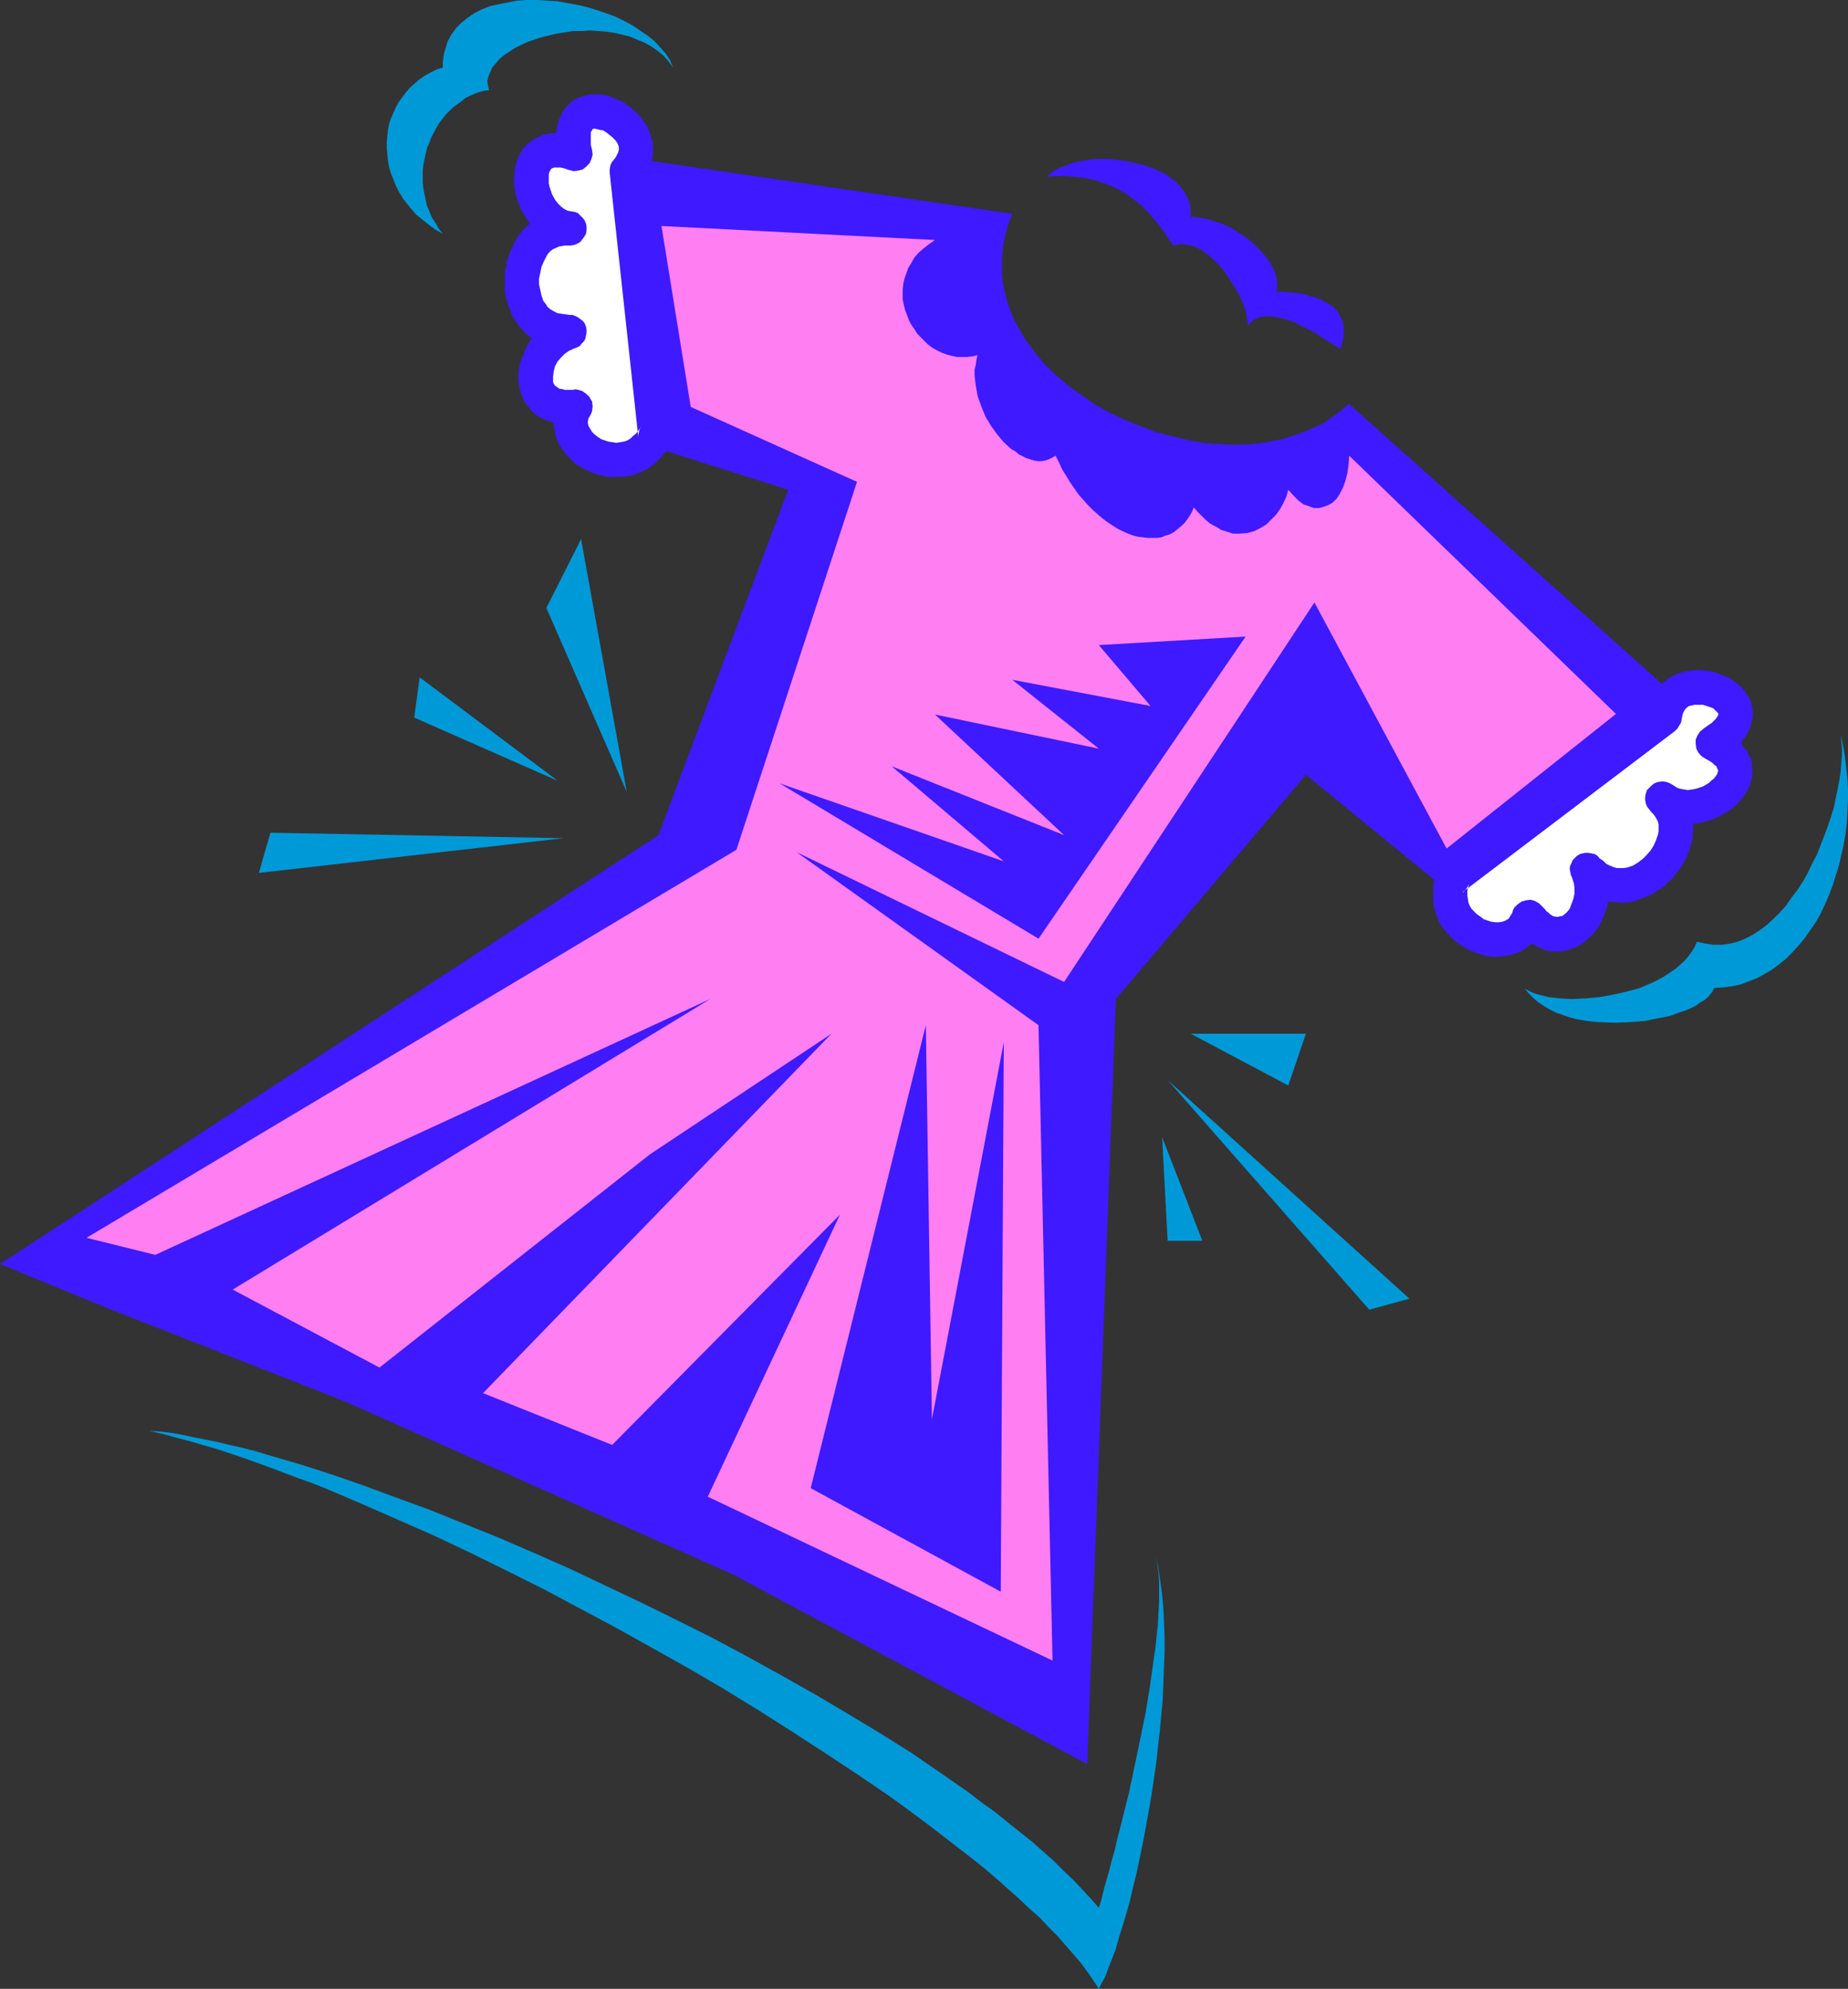 <?xml version="1.0" encoding="UTF-8" standalone="no"?>
<svg
   version="1.0"
   width="129.724mm"
   height="139.574mm"
   id="svg18"
   sodipodi:docname="Dress 03.wmf"
   xmlns:inkscape="http://www.inkscape.org/namespaces/inkscape"
   xmlns:sodipodi="http://sodipodi.sourceforge.net/DTD/sodipodi-0.dtd"
   xmlns="http://www.w3.org/2000/svg"
   xmlns:svg="http://www.w3.org/2000/svg">
  <rect width="100%" height="100%" fill="#333333" stroke="none"/>
  <sodipodi:namedview
     id="namedview18"
     pagecolor="#ffffff"
     bordercolor="#000000"
     borderopacity="0.25"
     inkscape:showpageshadow="2"
     inkscape:pageopacity="0.0"
     inkscape:pagecheckerboard="0"
     inkscape:deskcolor="#d1d1d1"
     inkscape:document-units="mm" />
  <defs
     id="defs1">
    <pattern
       id="WMFhbasepattern"
       patternUnits="userSpaceOnUse"
       width="6"
       height="6"
       x="0"
       y="0" />
  </defs>
  <path
     style="fill:#3f19ff;fill-opacity:1;fill-rule:evenodd;stroke:none"
     d="m 170.488,31.829 -0.646,-0.969 -0.808,-0.808 -1.778,-1.616 -2.101,-1.454 -1.131,-0.485 -1.131,-0.485 -1.131,-0.485 -1.293,-0.323 -1.131,-0.162 h -1.131 -1.293 l -1.131,0.162 -1.131,0.323 -1.131,0.323 -0.808,0.485 -0.97,0.485 -0.808,0.808 -0.97,0.969 -0.808,1.293 -0.646,1.454 -0.323,0.808 -0.323,0.969 -0.162,0.969 -0.162,1.131 -1.293,0.162 -1.293,0.162 -1.131,0.323 -1.131,0.485 -0.808,0.485 -0.808,0.485 -0.646,0.485 -0.646,0.485 -1.131,1.293 -0.97,1.616 -0.646,1.777 -0.485,1.939 -0.162,1.939 v 2.1 l 0.323,2.262 0.646,2.1 0.646,1.777 0.808,1.454 0.808,1.454 0.97,1.293 -1.778,1.616 -0.808,0.969 -0.646,0.969 -0.808,1.293 -0.485,1.131 -0.646,1.293 -0.97,2.747 -0.162,1.293 -0.323,1.454 v 1.293 2.908 1.293 l 0.323,1.454 0.323,1.293 0.485,1.293 0.485,1.293 0.485,1.131 1.131,1.777 1.131,1.454 1.293,1.293 1.454,1.131 -0.97,1.616 -0.808,1.454 -0.646,1.777 -0.646,1.616 -0.323,1.616 -0.162,1.777 v 1.616 l 0.323,1.616 0.323,1.454 0.646,1.616 0.646,1.293 1.131,1.293 1.131,1.293 1.454,0.969 1.778,0.808 1.939,0.646 0.162,1.616 0.323,1.616 0.485,1.616 0.808,1.454 1.293,1.777 1.454,1.616 1.616,1.454 1.939,1.131 2.101,0.969 2.101,0.646 2.262,0.485 h 2.262 l 2.262,-0.162 2.101,-0.323 1.939,-0.808 1.939,-0.969 1.778,-1.293 1.454,-1.454 1.616,-1.777 1.131,-1.939 0.323,-0.646 0.162,-0.646 0.162,-0.808 -0.162,-0.646 -7.272,-68.506 0.97,-1.616 0.646,-1.939 0.485,-1.939 v -1.939 l -0.162,-1.777 -0.646,-1.939 -0.646,-1.777 z"
     id="path1" />
  <path
     style="fill:#3f19ff;fill-opacity:1;fill-rule:evenodd;stroke:none"
     d="m 464.599,186.29 -0.485,-1.131 -0.646,-0.969 -0.646,-0.969 -0.808,-0.969 -0.97,-0.808 -0.97,-0.808 -0.97,-0.646 -0.97,-0.485 -1.293,-0.485 -1.131,-0.485 -2.424,-0.646 -2.424,-0.162 h -1.131 l -1.131,0.162 -2.101,0.323 -1.939,0.646 -1.778,0.969 -1.454,1.131 -1.293,1.454 -1.131,1.616 -0.97,1.777 -0.646,1.939 -54.621,41.523 -0.485,0.485 -0.485,0.646 -0.485,0.646 -0.162,0.646 -0.646,2.262 -0.162,2.262 v 2.1 l 0.162,2.262 0.646,1.939 0.808,2.1 1.131,1.777 1.454,1.616 1.616,1.616 1.778,1.293 2.101,1.131 1.939,0.808 2.262,0.646 2.262,0.323 2.101,-0.162 2.101,-0.323 1.616,-0.485 1.616,-0.646 1.293,-0.969 1.293,-0.969 1.778,0.969 1.778,0.808 1.778,0.323 h 1.778 l 1.616,-0.162 1.616,-0.485 1.454,-0.485 1.293,-0.808 1.293,-0.969 1.293,-1.131 1.131,-1.293 0.97,-1.293 0.808,-1.616 0.646,-1.616 0.646,-1.616 0.323,-1.777 1.939,0.162 1.778,0.162 1.939,-0.162 1.939,-0.485 1.293,-0.485 1.293,-0.485 1.293,-0.485 1.131,-0.808 1.131,-0.646 1.131,-0.808 0.97,-0.969 1.131,-0.969 0.808,-1.131 0.97,-1.131 0.808,-1.131 0.646,-1.131 0.646,-1.293 0.485,-1.293 0.485,-1.293 0.323,-1.293 0.323,-1.293 v -1.131 l 0.162,-1.293 -0.162,-1.131 1.616,-0.323 1.616,-0.323 1.778,-0.485 1.454,-0.646 2.101,-1.131 1.778,-1.131 1.616,-1.454 1.293,-1.454 1.131,-1.777 0.808,-1.616 0.485,-1.777 0.162,-1.939 v -0.646 l -0.162,-0.808 v -0.969 l -0.323,-0.969 -0.485,-0.969 -0.485,-1.131 -0.808,-0.969 -0.808,-1.131 0.646,-0.808 0.646,-0.808 0.485,-0.969 0.485,-0.808 0.485,-1.454 0.323,-1.454 0.162,-1.293 -0.162,-1.293 -0.162,-0.969 z"
     id="path2" />
  <path
     style="fill:#3f19ff;fill-opacity:1;fill-rule:evenodd;stroke:none"
     d="M 91.627,371.772 27.472,346.567 0,335.257 l 174.689,-113.745 34.421,-91.61 -41.37,-13.087 -9.696,-76.261 110.534,16.157 -0.808,2.1 -0.646,1.939 -0.485,2.1 -0.485,1.939 -0.162,2.1 -0.162,1.939 v 1.939 1.777 l 0.162,1.939 0.323,1.939 0.485,1.939 0.485,1.777 0.646,1.777 0.646,1.777 0.808,1.777 0.97,1.616 0.97,1.777 0.97,1.616 1.293,1.616 1.131,1.616 2.586,3.07 3.07,2.908 3.232,2.747 3.394,2.424 3.555,2.424 3.717,2.1 4.04,1.939 4.04,1.616 4.202,1.616 4.202,1.131 4.202,0.969 4.363,0.808 4.202,0.323 4.363,0.162 4.202,-0.162 4.04,-0.485 2.101,-0.485 1.939,-0.323 1.939,-0.646 1.939,-0.646 1.939,-0.646 1.778,-0.808 1.939,-0.808 1.778,-0.969 1.616,-1.131 1.616,-1.131 1.616,-1.293 1.616,-1.293 91.142,81.593 -64.478,47.986 -38.138,-31.183 -50.419,59.458 -7.595,202.931 -93.889,-50.248 z"
     id="path3" />
  <path
     style="fill:#ff7ff2;fill-opacity:1;fill-rule:evenodd;stroke:none"
     d="m 175.497,59.942 72.558,3.716 -1.616,1.131 -1.454,1.131 -1.293,1.131 -1.131,1.293 -0.808,1.454 -0.808,1.293 -0.485,1.454 -0.485,1.293 -0.323,1.454 -0.162,1.454 v 1.293 1.454 l 0.323,1.454 0.323,1.293 0.485,1.293 0.485,1.293 0.646,1.293 0.808,1.131 0.808,1.293 0.97,0.969 0.97,0.969 0.97,0.969 1.131,0.808 1.131,0.646 1.293,0.646 1.293,0.485 1.293,0.323 1.454,0.323 h 1.293 1.454 l 1.454,-0.162 1.293,-0.323 -0.323,1.293 -0.162,1.293 -0.323,1.293 v 1.454 l 0.162,1.454 0.162,1.293 0.485,2.747 0.97,2.747 1.131,2.747 1.454,2.424 1.616,2.262 1.778,2.1 1.939,1.777 1.131,0.646 0.97,0.808 0.97,0.485 0.97,0.485 0.97,0.323 1.131,0.323 0.97,0.162 h 0.97 l 0.97,-0.162 0.97,-0.323 0.97,-0.485 0.808,-0.485 0.97,1.939 0.808,1.777 1.131,1.777 0.97,1.616 1.131,1.616 1.131,1.616 2.424,2.747 1.293,1.293 1.293,1.131 1.293,1.131 1.293,0.969 1.454,0.969 1.293,0.808 1.293,0.646 1.454,0.646 1.293,0.485 1.293,0.323 1.293,0.162 1.293,0.162 h 1.293 1.293 l 1.131,-0.162 1.131,-0.485 1.131,-0.323 1.131,-0.646 0.97,-0.808 0.97,-0.808 0.97,-0.969 0.808,-1.131 0.808,-1.293 0.646,-1.454 0.97,1.131 1.131,1.131 0.97,0.969 1.131,0.969 1.131,0.646 0.97,0.485 0.97,0.646 1.131,0.323 0.97,0.323 0.97,0.323 h 1.939 l 1.939,-0.162 1.778,-0.485 1.616,-0.808 1.616,-0.969 1.293,-1.293 1.293,-1.293 1.131,-1.616 0.808,-1.454 0.808,-1.777 0.485,-1.777 1.454,1.616 1.293,1.293 1.293,0.969 1.454,0.485 1.293,0.485 h 1.454 l 1.131,-0.323 1.293,-0.485 1.131,-0.646 1.131,-1.131 0.808,-1.293 0.808,-1.616 0.646,-1.777 0.485,-1.939 0.323,-2.262 0.162,-2.424 70.781,68.506 -44.925,35.707 -35.067,-65.274 -66.418,100.658 -70.942,-34.414 64.155,45.886 3.717,168.517 -91.465,-43.462 35.067,-74.807 -60.438,61.073 -34.259,-13.733 92.435,-95.326 -48.157,31.991 -71.75,56.549 -38.946,-20.681 126.694,-77.069 -147.217,67.859 -18.261,-4.524 172.427,-102.92 31.997,-97.588 -44.117,-19.873 z"
     id="path4" />
  <path
     style="fill:#3f19ff;fill-opacity:1;fill-rule:evenodd;stroke:none"
     d="m 330.472,168.84 -54.944,80.139 -68.68,-41.2 59.469,20.681 -29.734,-25.205 45.733,18.257 -34.259,-31.991 43.47,9.048 -22.947,-18.257 36.683,6.947 -13.736,-16.157 z"
     id="path5" />
  <path
     style="fill:#3f19ff;fill-opacity:1;fill-rule:evenodd;stroke:none"
     d="m 265.509,422.181 0.808,-145.736 -19.069,100.012 -1.616,-104.536 -30.542,122.793 z"
     id="path6" />
  <path
     style="fill:#ffffff;fill-opacity:1;fill-rule:evenodd;stroke:none"
     d="m 170.003,113.26 -0.646,0.969 -0.646,0.808 -0.808,0.646 -0.646,0.646 -0.808,0.485 -0.97,0.323 -0.97,0.162 -0.97,0.162 -0.97,-0.162 -1.131,-0.162 -0.97,-0.323 -0.97,-0.323 -0.97,-0.646 -0.808,-0.646 -0.646,-0.646 -0.485,-0.808 -0.485,-0.808 -0.162,-0.969 0.162,-0.969 0.485,-0.808 0.323,-0.646 0.162,-0.485 0.162,-1.293 -0.162,-1.293 -0.323,-0.485 -0.323,-0.646 -0.808,-0.808 -1.131,-0.808 -0.485,-0.162 -0.646,-0.162 -0.646,-0.162 -0.646,0.162 h -0.808 -0.808 -0.646 l -0.485,-0.162 -0.97,-0.162 -0.646,-0.485 -0.485,-0.323 -0.323,-0.485 -0.162,-0.485 V 100.981 99.85 l 0.162,-1.293 0.323,-1.293 0.646,-1.293 0.97,-1.131 0.97,-0.969 1.131,-0.808 1.454,-0.646 0.808,-0.323 0.646,-0.323 0.485,-0.646 0.646,-0.646 0.323,-0.646 0.162,-0.808 0.162,-0.808 v -0.808 l -0.162,-0.808 -0.323,-0.808 -0.485,-0.646 -0.646,-0.485 -0.646,-0.485 -0.646,-0.323 -0.808,-0.323 h -0.808 l -1.131,-0.162 -1.131,-0.162 -0.97,-0.162 -0.97,-0.485 -0.808,-0.485 -0.808,-0.646 -0.485,-0.808 -0.646,-0.808 -0.485,-1.454 -0.323,-1.454 -0.323,-1.454 v -1.616 l 0.323,-1.454 0.323,-1.616 0.646,-1.454 0.646,-1.293 0.485,-0.808 0.646,-0.646 0.646,-0.485 0.808,-0.323 0.646,-0.323 0.808,-0.162 0.808,-0.162 h 0.808 0.97 l 0.808,-0.162 0.808,-0.323 0.808,-0.485 0.485,-0.646 0.485,-0.646 0.485,-0.808 0.162,-0.969 v -0.969 l -0.162,-0.808 -0.323,-0.808 -0.485,-0.646 -0.646,-0.646 -0.646,-0.646 -0.808,-0.323 -0.97,-0.162 -0.97,-0.162 -0.97,-0.485 -0.808,-0.646 -0.808,-0.808 -0.646,-0.808 -0.485,-0.808 -0.485,-0.969 -0.323,-0.969 -0.323,-0.969 -0.162,-0.808 v -0.969 -0.808 -0.646 l 0.162,-0.646 0.323,-0.485 0.162,-0.323 0.323,-0.162 0.485,-0.162 h 0.485 0.485 0.646 l 0.808,0.162 1.454,0.485 1.293,0.323 1.293,-0.162 1.131,-0.323 0.97,-0.808 0.808,-0.808 0.485,-1.131 0.323,-1.131 -0.162,-1.293 -0.323,-1.293 V 37.323 36.353 35.707 35.061 l 0.323,-0.485 v -0.162 l 0.162,-0.162 0.485,-0.162 0.646,0.162 0.646,0.162 0.97,0.162 0.808,0.485 0.808,0.646 0.808,0.646 0.808,0.808 0.485,0.646 0.323,0.646 0.162,0.646 v 0.646 l -0.162,0.646 -0.323,0.646 -0.323,0.646 -0.485,0.646 -0.646,0.808 -0.323,0.808 -0.162,0.969 v 0.969 l 7.595,70.121 v -0.646 l 0.162,-0.808 0.162,-0.646 z"
     id="path7" />
  <path
     style="fill:#ffffff;fill-opacity:1;fill-rule:evenodd;stroke:none"
     d="m 446.177,190.652 0.162,-0.808 0.162,-0.646 0.323,-0.646 0.323,-0.485 0.485,-0.485 0.485,-0.323 0.808,-0.162 0.646,-0.162 h 1.131 1.131 l 0.97,0.323 0.97,0.323 0.808,0.323 0.485,0.485 0.485,0.485 0.323,0.323 v 0.162 0.323 l -0.323,0.485 -0.323,0.485 -0.485,0.485 -0.646,0.646 -0.97,0.646 -1.131,0.808 -0.97,0.808 -0.646,0.969 -0.485,1.131 v 0.485 0.646 l 0.162,1.293 0.485,0.969 0.808,0.969 0.97,0.646 1.454,0.808 0.646,0.485 0.485,0.485 0.485,0.323 0.162,0.485 0.162,0.323 0.162,0.323 -0.162,0.485 -0.162,0.485 -0.323,0.485 -0.485,0.646 -0.646,0.485 -0.646,0.646 -0.808,0.485 -0.808,0.485 -0.97,0.323 -0.97,0.323 -0.97,0.162 -1.131,0.162 -0.97,-0.162 -0.97,-0.162 -0.97,-0.323 -0.97,-0.646 -0.808,-0.485 -0.808,-0.323 -0.808,-0.162 h -0.808 l -0.97,0.162 -0.808,0.323 -0.646,0.485 -0.646,0.646 -0.646,0.646 -0.323,0.969 -0.162,0.808 v 0.808 l 0.162,0.969 0.323,0.808 0.485,0.646 0.646,0.808 0.485,0.485 0.485,0.646 0.485,0.808 0.323,0.646 0.162,0.808 v 0.808 0.969 l -0.162,0.808 -0.485,1.454 -0.646,1.454 -0.808,1.293 -1.131,1.293 -0.97,0.969 -1.293,0.969 -1.293,0.808 -1.454,0.485 -0.97,0.162 h -0.97 -0.97 l -0.97,-0.323 -0.808,-0.323 -0.97,-0.485 -0.808,-0.808 -0.97,-0.646 -0.485,-0.646 -0.808,-0.485 -0.808,-0.162 -0.808,-0.162 h -0.808 l -0.808,0.162 -0.646,0.162 -0.808,0.485 -0.646,0.646 -0.485,0.485 -0.323,0.808 -0.323,0.646 -0.162,0.808 0.162,0.808 0.162,0.808 0.323,0.808 0.485,1.454 0.162,1.293 v 1.454 l -0.323,1.454 -0.485,1.293 -0.485,1.293 -0.808,0.969 -0.97,0.808 -0.323,0.162 h -0.323 l -0.646,0.162 h -0.485 l -0.808,-0.162 -0.808,-0.485 -0.485,-0.485 -0.485,-0.323 -0.485,-0.646 -0.646,-0.646 -0.808,-0.808 -1.131,-0.646 -1.131,-0.323 -1.293,0.162 -1.131,0.323 -1.131,0.808 -0.808,0.808 -0.323,0.646 -0.162,0.646 -0.485,0.808 -0.485,0.808 -0.808,0.485 -0.808,0.323 -0.97,0.162 h -0.97 l -1.131,-0.162 -0.97,-0.323 -0.97,-0.323 -0.808,-0.646 -0.97,-0.646 -0.646,-0.646 -0.808,-0.808 -0.485,-0.808 -0.323,-0.808 -0.162,-0.969 -0.162,-0.969 v -0.969 l 0.162,-0.969 0.323,-1.131 -0.323,0.646 -0.323,0.485 -0.485,0.646 -0.485,0.485 v -0.162 l 56.237,-42.654 0.646,-0.646 0.485,-0.808 0.485,-0.808 z"
     id="path8" />
  <path
     style="fill:#0099d8;fill-opacity:1;fill-rule:evenodd;stroke:none"
     d="m 39.592,379.527 2.747,0.162 2.747,0.323 2.909,0.485 3.07,0.646 3.232,0.646 3.232,0.646 3.394,0.808 3.555,0.808 3.717,0.969 3.717,1.131 3.878,1.131 3.878,1.131 4.04,1.293 4.04,1.293 4.202,1.454 4.202,1.454 8.726,3.231 8.888,3.231 9.211,3.716 9.211,3.716 9.373,4.039 9.534,4.201 9.534,4.524 9.534,4.524 9.534,4.686 9.373,4.686 9.373,5.009 9.05,5.009 8.888,5.009 8.726,5.17 8.565,5.17 8.242,5.17 7.757,5.332 7.434,5.17 3.555,2.747 3.394,2.424 3.394,2.747 3.232,2.585 3.07,2.424 2.909,2.585 2.909,2.585 2.586,2.585 2.586,2.424 2.424,2.585 2.262,2.424 2.101,2.424 0.485,-1.454 0.485,-1.939 0.485,-1.939 0.646,-2.262 0.646,-2.262 0.646,-2.585 0.808,-2.747 0.646,-2.908 0.808,-3.07 0.808,-3.231 1.616,-6.463 1.454,-6.947 1.454,-6.947 1.454,-7.109 1.131,-6.947 0.97,-6.947 0.485,-3.231 0.323,-3.231 0.323,-3.07 0.162,-3.07 0.162,-2.908 v -2.747 -2.424 l -0.162,-2.424 -0.323,-2.1 -0.323,-2.1 0.646,3.231 0.485,3.231 0.485,3.555 0.323,3.555 0.162,3.716 0.162,4.039 v 3.878 l -0.162,4.039 -0.162,4.201 -0.162,4.362 -0.808,8.563 -0.97,8.563 -1.293,8.725 -1.454,8.24 -0.808,4.201 -0.808,3.878 -0.808,3.878 -0.97,3.878 -0.808,3.555 -0.97,3.393 -0.97,3.231 -0.97,3.07 -0.808,2.908 -0.97,2.585 -0.97,2.424 -0.808,2.262 -0.97,1.777 -0.808,1.616 -1.454,-2.262 -1.454,-2.1 -1.778,-2.424 -1.939,-2.262 -2.101,-2.424 -2.101,-2.424 -2.424,-2.424 -2.424,-2.585 -2.747,-2.424 -2.747,-2.585 -3.07,-2.747 -2.909,-2.585 -3.232,-2.747 -3.232,-2.585 -3.555,-2.747 -3.555,-2.747 -3.555,-2.747 -3.878,-2.908 -3.717,-2.747 -4.04,-2.908 -8.08,-5.493 -8.565,-5.655 -8.726,-5.655 -8.888,-5.655 -9.211,-5.655 -9.373,-5.493 -9.534,-5.332 -9.534,-5.332 -9.696,-5.17 -9.696,-5.17 -9.696,-4.847 -9.534,-4.686 -9.534,-4.524 -9.534,-4.201 -9.211,-4.039 -4.525,-1.939 -4.525,-1.939 -4.363,-1.777 -4.525,-1.616 -8.565,-3.231 -4.04,-1.454 -4.202,-1.454 -3.878,-1.293 -3.878,-1.131 -3.878,-1.131 -3.717,-0.969 -3.555,-0.969 z"
     id="path9" />
  <path
     style="fill:#3f19ff;fill-opacity:1;fill-rule:evenodd;stroke:none"
     d="m 277.79,46.855 0.808,-0.808 1.131,-0.808 1.131,-0.646 1.293,-0.485 1.293,-0.485 1.454,-0.485 1.454,-0.323 1.454,-0.323 1.454,-0.162 1.616,-0.162 h 3.394 l 3.232,0.323 3.232,0.646 3.232,0.808 1.454,0.485 1.454,0.646 1.454,0.646 1.131,0.646 1.293,0.969 1.131,0.808 0.97,0.969 0.808,0.969 0.808,1.131 0.485,1.131 0.646,1.131 0.162,1.293 0.162,1.293 v 1.454 l 1.939,0.162 2.101,0.323 2.101,0.646 2.101,0.646 2.101,0.969 1.939,1.131 1.939,1.293 1.778,1.293 1.616,1.616 1.454,1.454 1.293,1.616 1.131,1.777 0.808,1.616 0.485,1.777 0.162,1.777 -0.162,1.777 h 1.778 l 1.778,0.162 1.939,0.162 1.778,0.323 1.616,0.485 1.778,0.485 1.454,0.646 1.454,0.808 1.293,0.808 1.131,1.131 0.808,1.293 0.646,1.454 0.162,0.646 0.162,0.969 v 0.808 0.969 0.969 l -0.323,0.969 -0.162,1.131 -0.485,0.969 -0.97,-0.646 -1.131,-0.808 -1.454,-0.808 -1.454,-0.969 -1.778,-1.131 -1.778,-0.969 -1.778,-0.808 -1.778,-0.969 -1.939,-0.646 -1.778,-0.485 -1.778,-0.323 -1.616,-0.162 -1.616,0.162 -0.646,0.162 -0.646,0.323 -0.646,0.323 -0.646,0.485 -0.485,0.485 -0.485,0.808 -0.162,-1.616 -0.323,-1.616 -0.485,-1.939 -0.808,-1.939 -0.97,-1.939 -1.131,-1.939 -1.293,-1.939 -1.293,-1.939 -1.454,-1.616 -1.616,-1.616 -1.616,-1.293 -1.616,-1.131 -1.778,-0.808 -1.778,-0.323 -0.808,-0.162 h -0.97 l -0.808,0.162 -0.97,0.162 -2.262,-3.393 -1.293,-1.777 -1.454,-1.777 -1.454,-1.616 -1.454,-1.616 -1.778,-1.454 -1.939,-1.454 -1.939,-1.293 -2.262,-1.131 -2.424,-0.969 -2.424,-0.808 -2.909,-0.646 -3.07,-0.323 -1.616,-0.162 h -3.394 z"
     id="path10" />
  <path
     style="fill:#0099d8;fill-opacity:1;fill-rule:evenodd;stroke:none"
     d="m 154.166,142.989 12.12,67.051 -21.331,-48.794 z"
     id="path11" />
  <path
     style="fill:#0099d8;fill-opacity:1;fill-rule:evenodd;stroke:none"
     d="m 315.928,274.184 h 30.542 l -4.686,13.733 z"
     id="path12" />
  <path
     style="fill:#0099d8;fill-opacity:1;fill-rule:evenodd;stroke:none"
     d="m 309.787,286.463 64.155,58.003 -10.666,2.908 z"
     id="path13" />
  <path
     style="fill:#0099d8;fill-opacity:1;fill-rule:evenodd;stroke:none"
     d="m 308.332,301.65 10.666,27.467 h -9.211 z"
     id="path14" />
  <path
     style="fill:#0099d8;fill-opacity:1;fill-rule:evenodd;stroke:none"
     d="m 148.025,207.132 -36.683,-27.467 -1.454,10.664 z"
     id="path15" />
  <path
     style="fill:#0099d8;fill-opacity:1;fill-rule:evenodd;stroke:none"
     d="m 149.48,222.32 -77.73,-1.454 -3.07,10.664 z"
     id="path16" />
  <path
     style="fill:#0099d8;fill-opacity:1;fill-rule:evenodd;stroke:none"
     d="m 178.568,17.934 -1.293,-1.777 -1.293,-1.454 -1.616,-1.293 -1.616,-1.131 -1.778,-0.969 -1.939,-0.808 -1.939,-0.808 -1.939,-0.485 -2.101,-0.485 -2.101,-0.323 -2.262,-0.162 -2.262,-0.162 -2.101,0.162 h -2.262 l -2.101,0.323 -2.101,0.323 -2.101,0.485 -1.939,0.485 -2.101,0.646 -1.778,0.646 -1.778,0.808 -1.616,0.808 -1.454,0.969 -1.454,0.969 -1.131,0.969 -0.97,1.131 -0.97,1.131 -0.485,1.131 -0.485,1.131 -0.323,1.293 0.162,1.131 0.323,1.293 -1.293,0.162 -1.293,0.323 -1.293,0.485 -1.131,0.485 -1.293,0.646 -0.97,0.808 -1.131,0.808 -1.131,0.808 -0.97,0.969 -0.97,0.969 -1.778,2.262 -1.454,2.585 -0.646,1.293 -0.485,1.293 -0.646,1.454 -0.646,2.908 -0.323,1.616 -0.162,1.454 v 1.616 1.454 l 0.162,1.616 0.323,1.616 0.323,1.616 0.323,1.454 0.646,1.454 0.646,1.616 0.97,1.454 0.808,1.454 1.131,1.454 -1.939,-1.131 -1.778,-1.293 -1.616,-1.293 -1.616,-1.293 -1.293,-1.454 -1.293,-1.616 -1.131,-1.454 -0.97,-1.616 -0.808,-1.616 -0.646,-1.616 -0.646,-1.616 -0.485,-1.616 -0.323,-1.777 -0.162,-1.616 -0.162,-1.616 v -1.777 l 0.162,-1.616 0.162,-1.616 0.323,-1.616 0.485,-1.454 0.646,-1.454 0.646,-1.454 0.808,-1.454 0.97,-1.293 0.97,-1.293 1.131,-1.293 1.131,-0.969 1.293,-1.131 1.454,-0.969 1.454,-0.808 1.616,-0.808 1.616,-0.485 v -1.293 l 0.162,-1.293 0.162,-1.131 0.323,-1.131 0.646,-2.1 0.97,-1.777 1.293,-1.777 1.454,-1.454 1.616,-1.293 1.939,-1.293 1.939,-0.969 2.101,-0.808 2.262,-0.485 2.424,-0.485 2.424,-0.485 L 139.784,0 h 2.747 l 2.586,0.162 2.747,0.162 2.586,0.485 2.747,0.485 2.747,0.646 2.586,0.808 2.424,0.808 2.586,0.969 2.262,1.131 2.101,1.131 2.101,1.454 1.939,1.293 1.778,1.454 1.454,1.616 1.454,1.616 1.131,1.777 z"
     id="path17" />
  <path
     style="fill:#0099d8;fill-opacity:1;fill-rule:evenodd;stroke:none"
     d="m 488.355,194.853 0.162,1.616 0.162,1.939 v 1.939 l -0.162,1.939 -0.162,2.262 -0.323,2.262 -0.485,2.424 -0.485,2.424 -0.485,2.424 -0.808,2.585 -0.808,2.424 -0.97,2.585 -1.939,5.009 -1.293,2.424 -1.131,2.424 -1.293,2.262 -1.454,2.262 -1.616,2.1 -1.454,2.1 -1.616,1.777 -1.778,1.777 -1.778,1.616 -1.778,1.293 -1.939,1.293 -1.939,0.969 -1.939,0.808 -2.101,0.485 -2.101,0.323 h -2.262 l -2.101,-0.323 -2.262,-0.485 -0.646,1.454 -0.808,1.293 -0.97,1.293 -0.97,1.131 -1.293,1.131 -1.131,0.969 -1.454,0.969 -1.454,0.969 -1.454,0.808 -1.616,0.808 -3.394,1.454 -3.555,0.969 -3.555,0.808 -3.717,0.646 -3.555,0.323 -3.555,0.162 -3.232,-0.162 -1.454,-0.162 -1.454,-0.162 -1.293,-0.323 -1.293,-0.323 -1.131,-0.323 -1.131,-0.485 -0.97,-0.485 -0.646,-0.485 0.97,1.293 1.293,1.293 1.293,1.131 1.454,0.969 1.616,0.969 1.616,0.808 1.778,0.646 1.939,0.646 1.778,0.485 1.939,0.323 2.101,0.323 1.939,0.162 4.202,0.162 4.04,-0.162 4.04,-0.323 3.878,-0.808 1.778,-0.323 1.778,-0.485 1.616,-0.646 1.616,-0.485 1.454,-0.646 1.293,-0.646 1.131,-0.808 1.131,-0.646 0.97,-0.808 0.646,-0.808 0.646,-0.808 0.323,-0.808 2.424,-0.162 2.424,-0.323 2.262,-0.485 2.101,-0.808 2.101,-0.808 2.101,-1.131 1.939,-1.131 1.939,-1.454 1.778,-1.454 1.778,-1.777 1.616,-1.777 1.616,-1.939 1.454,-2.1 1.454,-2.1 1.293,-2.262 1.131,-2.424 1.131,-2.585 0.97,-2.585 0.808,-2.585 0.808,-2.585 0.646,-2.747 0.646,-2.908 0.485,-2.908 0.323,-2.747 0.162,-2.908 0.162,-3.07 v -2.908 l -0.162,-2.908 -0.323,-2.908 -0.323,-2.908 -0.485,-2.908 z"
     id="path18" />
</svg>
